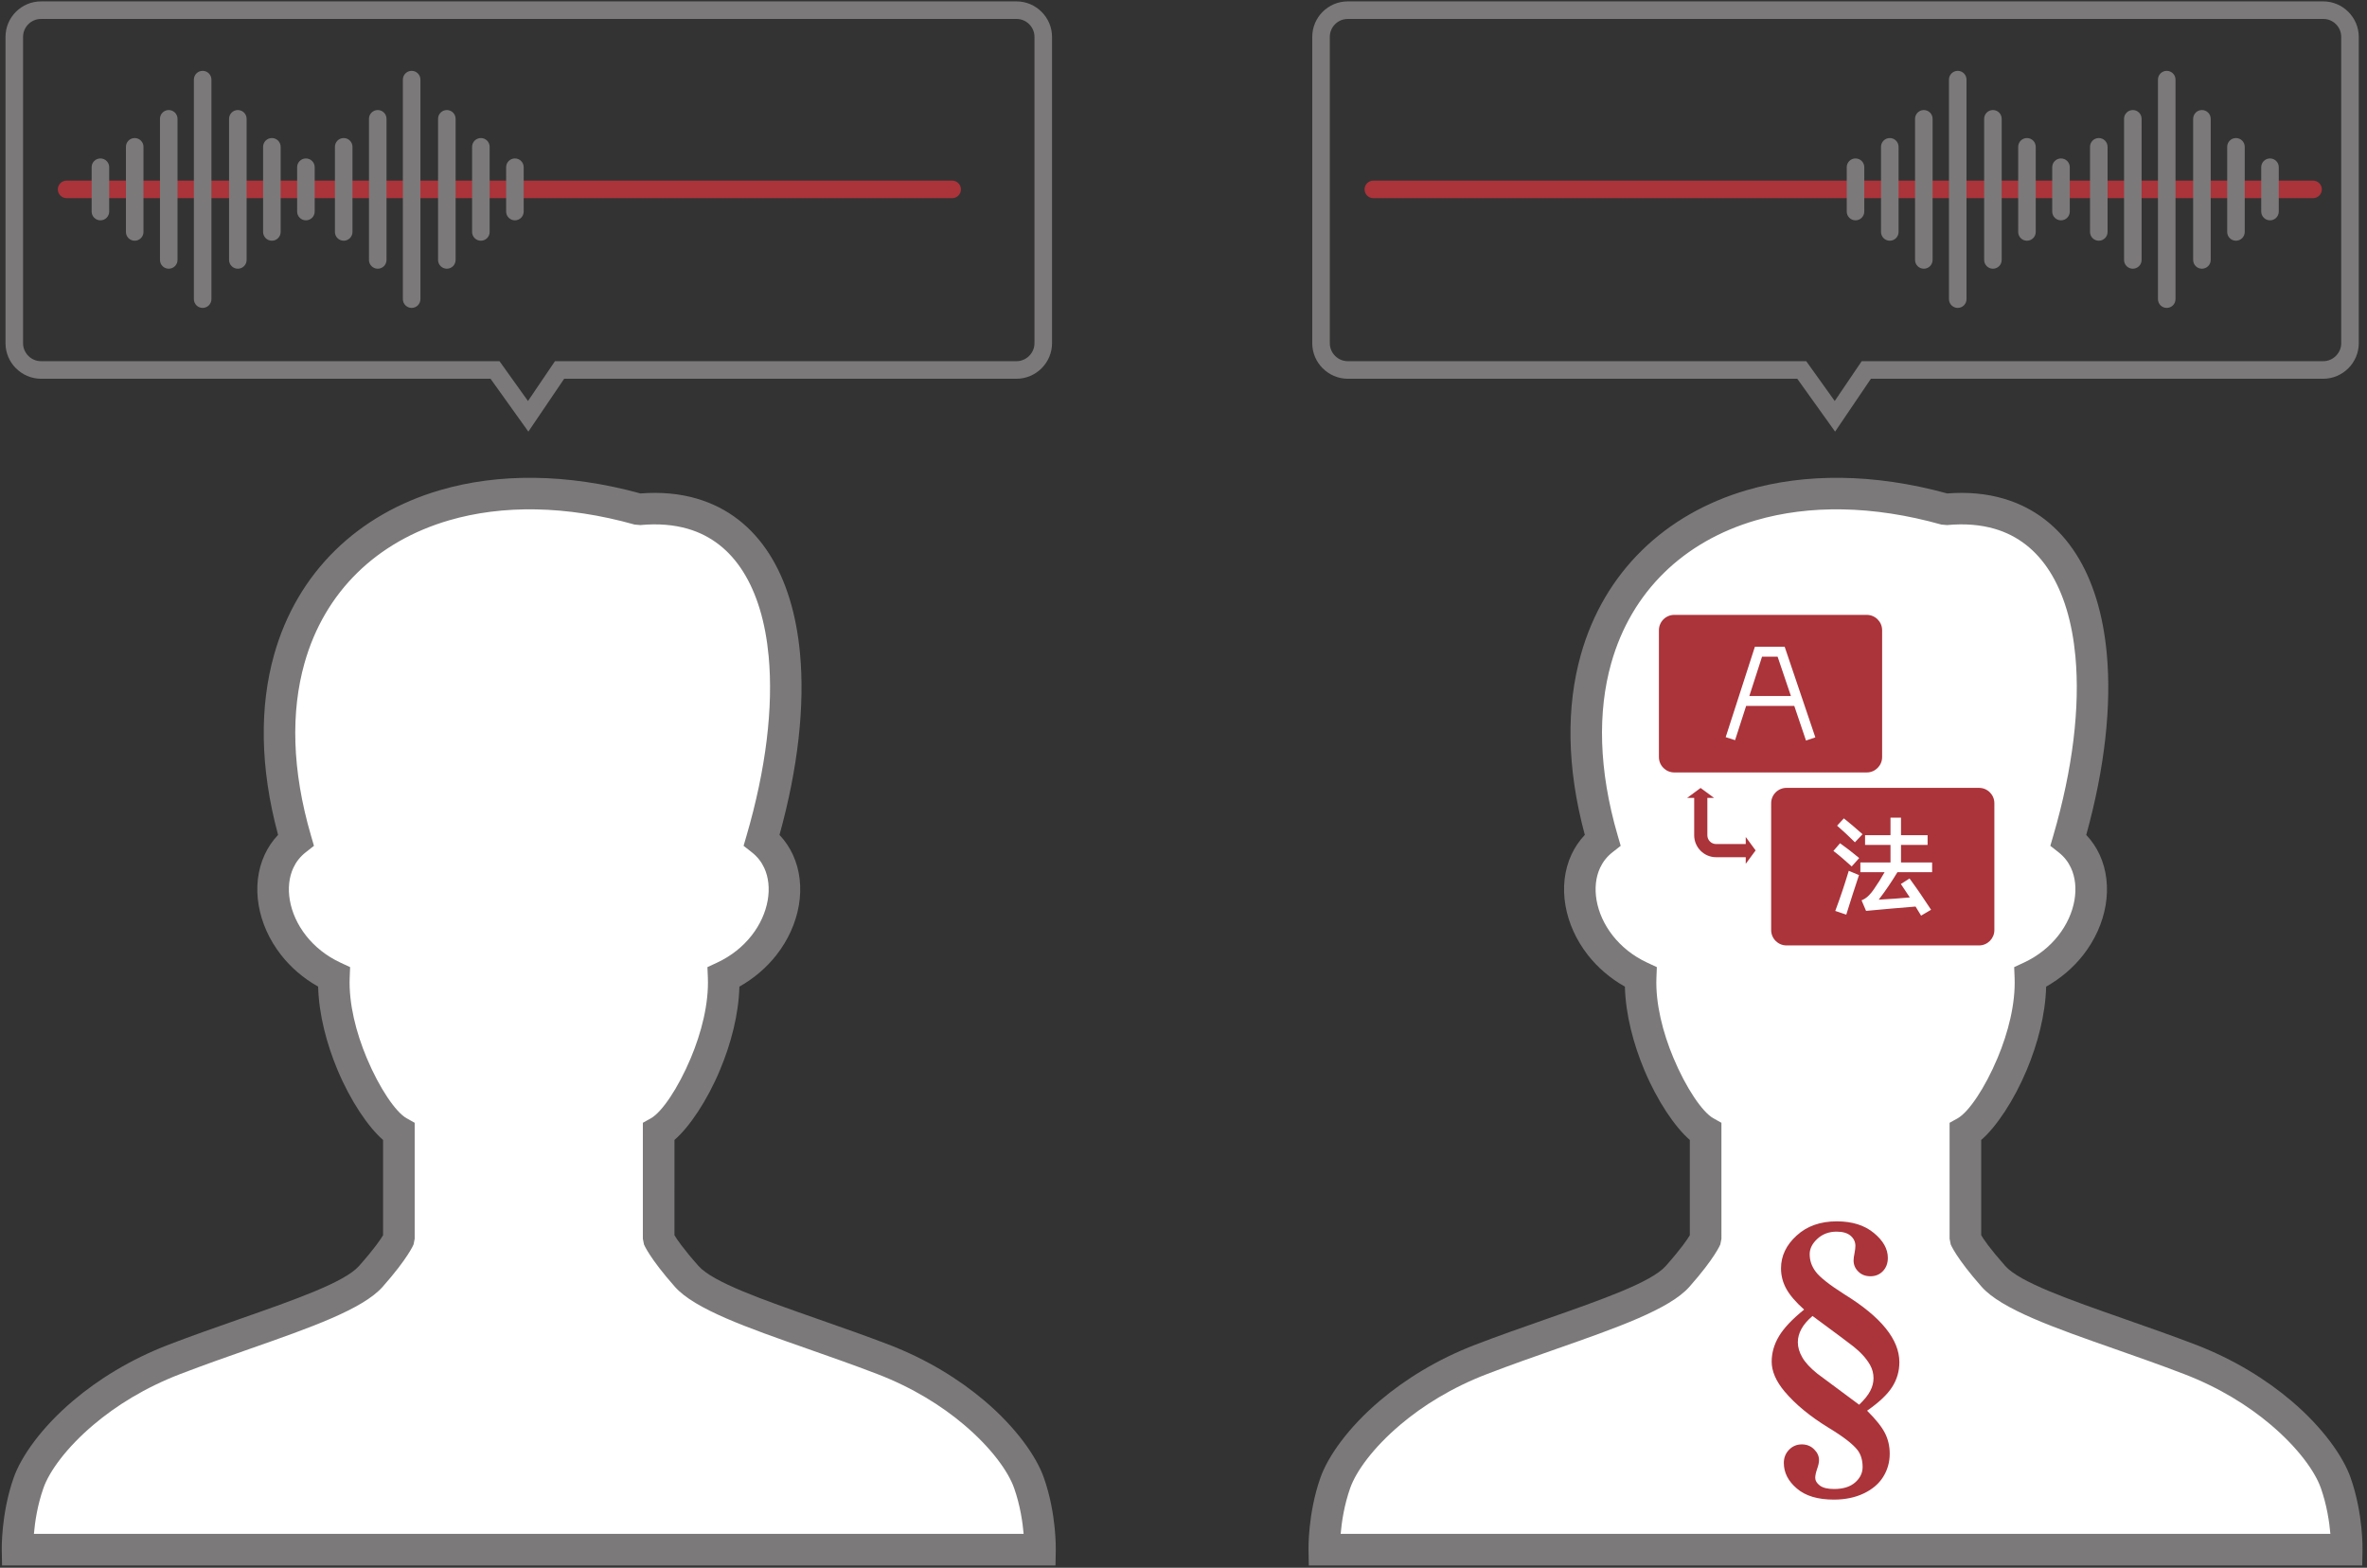 <?xml version="1.0" encoding="UTF-8" standalone="no"?>
<svg
   xmlns:dc="http://purl.org/dc/elements/1.1/"
   xmlns:cc="http://creativecommons.org/ns#"
   xmlns:rdf="http://www.w3.org/1999/02/22-rdf-syntax-ns#"
   xmlns:svg="http://www.w3.org/2000/svg"
   xmlns="http://www.w3.org/2000/svg"
   viewBox="0 0 509.333 337.333"
   height="337.333"
   width="509.333"
   xml:space="preserve"
   id="svg2"
   version="1.1"><rect x="0" y="0" width="509.333" height="337.333" fill="#333333" stroke="none"/><defs
     id="defs6" /><g
     transform="matrix(1.333,0,0,-1.333,0,337.333)"
     id="g10"><g
       transform="scale(0.1)"
       id="g12"><path
         id="path14"
         style="fill:#ffffff;fill-opacity:1;fill-rule:evenodd;stroke:none"
         d="M 671.164,29.203 H 1678.89 c 0,0 1.36,53.289 -17.83,107.817 -19.19,54.523 -100.08,147.472 -235.82,199.515 -135.74,52.047 -278.35,90.477 -316.75,133.844 -38.38,43.367 -45.24,60.723 -45.24,60.723 v 172.25 c 39.76,22.3 108.94,147.367 104.83,250.234 101.46,47.094 128.53,168.504 61.49,221.204 89.72,307.35 24.6,554.49 -198.19,533.62 -379.29,106.65 -671.544,-130.22 -553.798,-533.62 -67.035,-52.7 -39.965,-174.11 61.492,-221.204 -4.113,-102.867 65.071,-227.934 104.828,-250.234 v -172.25 c 0,0 -6.859,-17.356 -45.242,-60.723 C 560.27,427.012 417.652,388.582 281.914,336.535 146.176,284.492 65.289,191.543 46.094,137.02 26.902,82.492 28.266,29.203 28.266,29.203 H 671.164" /><path
         id="path16"
         style="fill:#7b7979;fill-opacity:1;fill-rule:nonzero;stroke:none"
         d="m 671.164,54.715 h 981.256 c -1.61,18.879 -5.6,46.164 -15.37,73.933 -9.42,26.75 -36.71,64.848 -81.04,102.356 -35.97,30.437 -82.76,59.828 -139.84,81.715 -39.23,15.043 -76.54,28.125 -112.02,40.558 -97.78,34.27 -182.59,64 -214.69,100.262 -41.4,46.774 -49.9,68.332 -49.92,68.395 l -1.8,9.168 V 718.25 l 13.06,7.32 c 17.59,9.871 43.92,48.524 64.43,97.489 17.1,40.828 29.12,87.57 27.44,129.531 l -0.68,16.957 15.42,7.16 c 23.27,10.797 41.95,26.133 55.72,43.643 13.98,17.77 22.82,37.7 26.19,57.27 3.21,18.67 1.42,36.86 -5.7,52.2 -4.41,9.49 -10.98,18.01 -19.79,24.94 l -13.49,10.61 4.82,16.5 c 31.42,107.66 43.35,207.33 35.65,289.6 -5.12,54.68 -18.96,101.32 -41.56,136.94 -21.44,33.82 -51.02,57.61 -88.71,68.61 -22.49,6.57 -48.11,8.78 -76.87,6.09 l -9.17,0.79 c -111.004,31.21 -213.785,31.89 -299.652,6.83 -57.985,-16.92 -108.254,-45.64 -148.035,-84.61 -39.653,-38.85 -69.028,-88.08 -85.364,-146.19 -21.883,-77.81 -20.511,-171.65 10.547,-278.06 l 4.817,-16.51 -13.489,-10.6 c -8.812,-6.93 -15.386,-15.45 -19.793,-24.94 -7.117,-15.34 -8.906,-33.53 -5.695,-52.2 3.363,-19.57 12.211,-39.5 26.187,-57.27 13.77,-17.51 32.454,-32.846 55.715,-43.643 l 15.426,-7.16 -0.68,-16.957 c -1.675,-41.961 10.336,-88.707 27.434,-129.531 20.516,-48.969 46.84,-87.618 64.437,-97.489 l 13.059,-7.32 V 531.102 l -1.797,-9.168 c -0.019,-0.063 -8.523,-21.621 -49.926,-68.395 C 585.594,417.277 500.781,387.547 403.004,353.277 367.523,340.844 330.215,327.762 290.98,312.719 233.902,290.832 187.113,261.441 151.145,231.004 106.809,193.496 79.523,155.398 70.109,128.648 60.336,100.879 56.348,73.594 54.734,54.715 Z M 1035.99,3.691 H 3.316 L 2.855,28.805 c 0,0.164 -1.473,57.777 19.223,116.586 12.008,34.113 44.598,80.828 96.188,124.476 39.957,33.813 91.722,66.387 154.582,90.485 36.441,13.976 75.894,27.804 113.414,40.957 91.086,31.925 170.093,59.621 193.367,85.91 25.414,28.719 35.238,43.539 38.762,49.621 v 153.711 c -24.2,20.949 -52.703,63.324 -73.504,112.976 -17.41,41.567 -30.176,89.192 -31.328,134.551 -24.227,13.641 -44.18,31.176 -59.598,50.785 -19.301,24.547 -31.582,52.457 -36.348,80.187 -4.925,28.63 -1.863,57.22 9.68,82.1 5.391,11.61 12.566,22.35 21.582,31.86 -29.637,109.86 -29.723,207.92 -6.453,290.68 18.797,66.86 52.769,123.69 98.711,168.7 45.808,44.88 103.394,77.86 169.562,97.17 93.641,27.33 204.485,27.21 323.195,-5.42 33.33,2.61 63.61,-0.35 90.81,-8.29 50.4,-14.71 89.58,-45.96 117.6,-90.14 26.87,-42.38 43.24,-96.73 49.13,-159.65 7.91,-84.5 -3.16,-185.12 -33.11,-293.1 9,-9.5 16.16,-20.22 21.54,-31.81 11.55,-24.88 14.6,-53.47 9.68,-82.1 -4.77,-27.73 -17.05,-55.64 -36.35,-80.187 -15.41,-19.609 -35.37,-37.144 -59.59,-50.785 -1.16,-45.359 -13.92,-92.984 -31.33,-134.551 -20.81,-49.656 -49.31,-92.031 -73.5,-112.976 V 536.84 c 3.52,-6.082 13.34,-20.902 38.76,-49.621 23.27,-26.289 102.27,-53.985 193.36,-85.91 37.52,-13.153 76.98,-26.981 113.42,-40.957 62.86,-24.098 114.62,-56.672 154.58,-90.485 51.59,-43.648 84.18,-90.363 96.18,-124.476 20.7,-58.809 19.23,-116.422 19.23,-116.586 l -0.46,-25.113 h -667.85" /><path
         id="path18"
         style="fill:#7b7979;fill-opacity:1;fill-rule:nonzero;stroke:none"
         d="M 66.117,2528.38 H 1641.04 c 15.66,0 29.93,-6.46 40.31,-16.82 l 0.05,-0.05 c 10.4,-10.42 16.85,-24.73 16.85,-40.34 V 1976.5 c 0,-15.65 -6.49,-29.97 -16.87,-40.35 -10.38,-10.38 -24.7,-16.87 -40.34,-16.87 H 910.742 l -57.836,-85.35 -61.074,85.35 H 66.117 c -15.574,0 -29.918,6.47 -40.352,16.9 l -0.027,-0.03 C 15.391,1946.5 8.902,1960.77 8.902,1976.5 v 494.67 c 0,15.75 6.437,30.06 16.797,40.42 10.359,10.36 24.668,16.79 40.418,16.79 z M 1641.04,2500.04 H 66.117 c -7.926,0 -15.141,-3.25 -20.379,-8.49 -5.234,-5.24 -8.488,-12.46 -8.488,-20.38 V 1976.5 c 0,-7.88 3.289,-15.07 8.531,-20.31 v -0.05 c 5.246,-5.25 12.476,-8.51 20.336,-8.51 H 806.305 l 46,-64.28 43.547,64.28 h 745.188 c 7.82,0 15.03,3.3 20.3,8.56 5.26,5.27 8.56,12.48 8.56,20.31 v 494.67 c 0,7.89 -3.25,15.12 -8.49,20.35 l -0.05,0.05 c -5.2,5.21 -12.4,8.47 -20.32,8.47" /><path
         id="path20"
         style="fill:#ab333a;fill-opacity:1;fill-rule:nonzero;stroke:none"
         d="m 107.52,2210.77 c -7.829,0 -14.176,6.34 -14.176,14.17 0,7.83 6.348,14.17 14.176,14.17 h 1429.5 c 7.83,0 14.18,-6.34 14.18,-14.17 0,-7.83 -6.35,-14.17 -14.18,-14.17 H 107.52" /><path
         id="path22"
         style="fill:#7b7979;fill-opacity:1;fill-rule:nonzero;stroke:none"
         d="m 231.617,2156.25 c 0,-7.83 -6.344,-14.18 -14.172,-14.18 -7.824,0 -14.172,6.35 -14.172,14.18 v 137.39 c 0,7.82 6.348,14.17 14.172,14.17 7.828,0 14.172,-6.35 14.172,-14.17 v -137.39" /><path
         id="path24"
         style="fill:#7b7979;fill-opacity:1;fill-rule:nonzero;stroke:none"
         d="m 569,2156.25 c 0,-7.83 -6.344,-14.18 -14.172,-14.18 -7.828,0 -14.172,6.35 -14.172,14.18 v 137.39 c 0,7.82 6.344,14.17 14.172,14.17 7.828,0 14.172,-6.35 14.172,-14.17 v -137.39" /><path
         id="path26"
         style="fill:#7b7979;fill-opacity:1;fill-rule:nonzero;stroke:none"
         d="m 453.051,2156.25 c 0,-7.83 -6.348,-14.18 -14.176,-14.18 -7.824,0 -14.172,6.35 -14.172,14.18 v 137.39 c 0,7.82 6.348,14.17 14.172,14.17 7.828,0 14.176,-6.35 14.176,-14.17 v -137.39" /><path
         id="path28"
         style="fill:#7b7979;fill-opacity:1;fill-rule:nonzero;stroke:none"
         d="m 790.43,2156.25 c 0,-7.83 -6.348,-14.18 -14.172,-14.18 -7.828,0 -14.176,6.35 -14.176,14.18 v 137.39 c 0,7.82 6.348,14.17 14.176,14.17 7.824,0 14.172,-6.35 14.172,-14.17 v -137.39" /><path
         id="path30"
         style="fill:#7b7979;fill-opacity:1;fill-rule:nonzero;stroke:none"
         d="m 176.27,2189.16 c 0,-7.83 -6.348,-14.18 -14.172,-14.18 -7.828,0 -14.176,6.35 -14.176,14.18 v 71.56 c 0,7.83 6.348,14.17 14.176,14.17 7.824,0 14.172,-6.34 14.172,-14.17 v -71.56" /><path
         id="path32"
         style="fill:#7b7979;fill-opacity:1;fill-rule:nonzero;stroke:none"
         d="m 507.992,2189.16 c 0,-7.83 -6.347,-14.18 -14.176,-14.18 -7.824,0 -14.171,6.35 -14.171,14.18 v 71.56 c 0,7.83 6.347,14.17 14.171,14.17 7.829,0 14.176,-6.34 14.176,-14.17 v -71.56" /><path
         id="path34"
         style="fill:#7b7979;fill-opacity:1;fill-rule:nonzero;stroke:none"
         d="m 845.371,2189.16 c 0,-7.83 -6.348,-14.18 -14.176,-14.18 -7.824,0 -14.172,6.35 -14.172,14.18 v 71.56 c 0,7.83 6.348,14.17 14.172,14.17 7.828,0 14.176,-6.34 14.176,-14.17 v -71.56" /><path
         id="path36"
         style="fill:#7b7979;fill-opacity:1;fill-rule:nonzero;stroke:none"
         d="m 286.563,2111.05 c 0,-7.83 -6.348,-14.17 -14.172,-14.17 -7.828,0 -14.176,6.34 -14.176,14.17 v 227.78 c 0,7.83 6.348,14.18 14.176,14.18 7.824,0 14.172,-6.35 14.172,-14.18 v -227.78" /><path
         id="path38"
         style="fill:#7b7979;fill-opacity:1;fill-rule:nonzero;stroke:none"
         d="m 623.941,2111.05 c 0,-7.83 -6.347,-14.17 -14.171,-14.17 -7.829,0 -14.172,6.34 -14.172,14.17 v 227.78 c 0,7.83 6.343,14.18 14.172,14.18 7.824,0 14.171,-6.35 14.171,-14.18 v -227.78" /><path
         id="path40"
         style="fill:#7b7979;fill-opacity:1;fill-rule:nonzero;stroke:none"
         d="m 398.105,2111.05 c 0,-7.83 -6.347,-14.17 -14.171,-14.17 -7.829,0 -14.172,6.34 -14.172,14.17 v 227.78 c 0,7.83 6.343,14.18 14.172,14.18 7.824,0 14.171,-6.35 14.171,-14.18 v -227.78" /><path
         id="path42"
         style="fill:#7b7979;fill-opacity:1;fill-rule:nonzero;stroke:none"
         d="m 735.488,2111.05 c 0,-7.83 -6.347,-14.17 -14.172,-14.17 -7.828,0 -14.175,6.34 -14.175,14.17 v 227.78 c 0,7.83 6.347,14.18 14.175,14.18 7.825,0 14.172,-6.35 14.172,-14.18 v -227.78" /><path
         id="path44"
         style="fill:#7b7979;fill-opacity:1;fill-rule:nonzero;stroke:none"
         d="m 341.305,2047.78 c 0,-7.83 -6.348,-14.17 -14.176,-14.17 -7.824,0 -14.172,6.34 -14.172,14.17 v 354.32 c 0,7.83 6.348,14.18 14.172,14.18 7.828,0 14.176,-6.35 14.176,-14.18 v -354.32" /><path
         id="path46"
         style="fill:#7b7979;fill-opacity:1;fill-rule:nonzero;stroke:none"
         d="m 678.684,2047.78 c 0,-7.83 -6.344,-14.17 -14.172,-14.17 -7.828,0 -14.172,6.34 -14.172,14.17 v 354.32 c 0,7.83 6.344,14.18 14.172,14.18 7.828,0 14.172,-6.35 14.172,-14.18 v -354.32" /><path
         id="path48"
         style="fill:#7b7979;fill-opacity:1;fill-rule:nonzero;stroke:none"
         d="m 2175.54,2528.38 h 1574.92 c 15.67,0 29.93,-6.46 40.31,-16.82 l 0.05,-0.05 c 10.4,-10.42 16.85,-24.73 16.85,-40.34 V 1976.5 c 0,-15.65 -6.49,-29.97 -16.87,-40.35 -10.38,-10.38 -24.69,-16.87 -40.34,-16.87 h -730.3 l -57.83,-85.35 -61.08,85.35 h -725.71 c -15.57,0 -29.91,6.47 -40.35,16.9 l -0.03,-0.03 c -10.34,10.35 -16.83,24.62 -16.83,40.35 v 494.67 c 0,15.75 6.43,30.06 16.8,40.42 10.35,10.36 24.66,16.79 40.41,16.79 z m 1574.92,-28.34 H 2175.54 c -7.92,0 -15.14,-3.25 -20.38,-8.49 -5.23,-5.24 -8.48,-12.46 -8.48,-20.38 V 1976.5 c 0,-7.88 3.28,-15.07 8.52,-20.31 v -0.05 c 5.25,-5.25 12.48,-8.51 20.34,-8.51 h 740.19 l 46,-64.28 43.55,64.28 h 745.18 c 7.82,0 15.03,3.3 20.3,8.56 5.27,5.27 8.56,12.48 8.56,20.31 v 494.67 c 0,7.89 -3.25,15.12 -8.48,20.35 l -0.05,0.05 c -5.21,5.21 -12.41,8.47 -20.33,8.47" /><path
         id="path50"
         style="fill:#ab333a;fill-opacity:1;fill-rule:nonzero;stroke:none"
         d="m 2216.94,2210.77 c -7.82,0 -14.17,6.34 -14.17,14.17 0,7.83 6.35,14.17 14.17,14.17 h 1516.92 c 7.83,0 14.18,-6.34 14.18,-14.17 0,-7.83 -6.35,-14.17 -14.18,-14.17 H 2216.94" /><path
         id="path52"
         style="fill:#7b7979;fill-opacity:1;fill-rule:nonzero;stroke:none"
         d="m 3064.79,2156.25 c 0,-7.83 -6.35,-14.18 -14.18,-14.18 -7.82,0 -14.17,6.35 -14.17,14.18 v 137.39 c 0,7.82 6.35,14.17 14.17,14.17 7.83,0 14.18,-6.35 14.18,-14.17 v -137.39" /><path
         id="path54"
         style="fill:#7b7979;fill-opacity:1;fill-rule:nonzero;stroke:none"
         d="m 3402.17,2156.25 c 0,-7.83 -6.35,-14.18 -14.18,-14.18 -7.82,0 -14.17,6.35 -14.17,14.18 v 137.39 c 0,7.82 6.35,14.17 14.17,14.17 7.83,0 14.18,-6.35 14.18,-14.17 v -137.39" /><path
         id="path56"
         style="fill:#7b7979;fill-opacity:1;fill-rule:nonzero;stroke:none"
         d="m 3286.21,2156.25 c 0,-7.83 -6.34,-14.18 -14.17,-14.18 -7.82,0 -14.17,6.35 -14.17,14.18 v 137.39 c 0,7.82 6.35,14.17 14.17,14.17 7.83,0 14.17,-6.35 14.17,-14.17 v -137.39" /><path
         id="path58"
         style="fill:#7b7979;fill-opacity:1;fill-rule:nonzero;stroke:none"
         d="m 3623.59,2156.25 c 0,-7.83 -6.34,-14.18 -14.17,-14.18 -7.82,0 -14.17,6.35 -14.17,14.18 v 137.39 c 0,7.82 6.35,14.17 14.17,14.17 7.83,0 14.17,-6.35 14.17,-14.17 v -137.39" /><path
         id="path60"
         style="fill:#7b7979;fill-opacity:1;fill-rule:nonzero;stroke:none"
         d="m 3009.44,2189.16 c 0,-7.83 -6.35,-14.18 -14.18,-14.18 -7.82,0 -14.17,6.35 -14.17,14.18 v 71.56 c 0,7.83 6.35,14.17 14.17,14.17 7.83,0 14.18,-6.34 14.18,-14.17 v -71.56" /><path
         id="path62"
         style="fill:#7b7979;fill-opacity:1;fill-rule:nonzero;stroke:none"
         d="m 3341.16,2189.16 c 0,-7.83 -6.35,-14.18 -14.18,-14.18 -7.82,0 -14.17,6.35 -14.17,14.18 v 71.56 c 0,7.83 6.35,14.17 14.17,14.17 7.83,0 14.18,-6.34 14.18,-14.17 v -71.56" /><path
         id="path64"
         style="fill:#7b7979;fill-opacity:1;fill-rule:nonzero;stroke:none"
         d="m 3678.54,2189.16 c 0,-7.83 -6.35,-14.18 -14.18,-14.18 -7.82,0 -14.17,6.35 -14.17,14.18 v 71.56 c 0,7.83 6.35,14.17 14.17,14.17 7.83,0 14.18,-6.34 14.18,-14.17 v -71.56" /><path
         id="path66"
         style="fill:#7b7979;fill-opacity:1;fill-rule:nonzero;stroke:none"
         d="m 3119.73,2111.05 c 0,-7.83 -6.35,-14.17 -14.18,-14.17 -7.82,0 -14.17,6.34 -14.17,14.17 v 227.78 c 0,7.83 6.35,14.18 14.17,14.18 7.83,0 14.18,-6.35 14.18,-14.18 v -227.78" /><path
         id="path68"
         style="fill:#7b7979;fill-opacity:1;fill-rule:nonzero;stroke:none"
         d="m 3457.11,2111.05 c 0,-7.83 -6.35,-14.17 -14.18,-14.17 -7.82,0 -14.17,6.34 -14.17,14.17 v 227.78 c 0,7.83 6.35,14.18 14.17,14.18 7.83,0 14.18,-6.35 14.18,-14.18 v -227.78" /><path
         id="path70"
         style="fill:#7b7979;fill-opacity:1;fill-rule:nonzero;stroke:none"
         d="m 3231.27,2111.05 c 0,-7.83 -6.34,-14.17 -14.17,-14.17 -7.83,0 -14.17,6.34 -14.17,14.17 v 227.78 c 0,7.83 6.34,14.18 14.17,14.18 7.83,0 14.17,-6.35 14.17,-14.18 v -227.78" /><path
         id="path72"
         style="fill:#7b7979;fill-opacity:1;fill-rule:nonzero;stroke:none"
         d="m 3568.66,2111.05 c 0,-7.83 -6.35,-14.17 -14.18,-14.17 -7.82,0 -14.17,6.34 -14.17,14.17 v 227.78 c 0,7.83 6.35,14.18 14.17,14.18 7.83,0 14.18,-6.35 14.18,-14.18 v -227.78" /><path
         id="path74"
         style="fill:#7b7979;fill-opacity:1;fill-rule:nonzero;stroke:none"
         d="m 3174.47,2047.78 c 0,-7.83 -6.35,-14.17 -14.17,-14.17 -7.83,0 -14.18,6.34 -14.18,14.17 v 354.32 c 0,7.83 6.35,14.18 14.18,14.18 7.82,0 14.17,-6.35 14.17,-14.18 v -354.32" /><path
         id="path76"
         style="fill:#7b7979;fill-opacity:1;fill-rule:nonzero;stroke:none"
         d="m 3511.85,2047.78 c 0,-7.83 -6.35,-14.17 -14.17,-14.17 -7.83,0 -14.18,6.34 -14.18,14.17 v 354.32 c 0,7.83 6.35,14.18 14.18,14.18 7.82,0 14.17,-6.35 14.17,-14.18 v -354.32" /><path
         id="path78"
         style="fill:#ffffff;fill-opacity:1;fill-rule:evenodd;stroke:none"
         d="m 2780.59,29.203 h 1007.72 c 0,0 1.37,53.289 -17.83,107.817 -19.19,54.523 -100.08,147.472 -235.82,199.515 -135.73,52.047 -278.35,90.477 -316.74,133.844 -38.38,43.367 -45.24,60.723 -45.24,60.723 v 172.25 c 39.75,22.3 108.94,147.367 104.82,250.234 101.46,47.094 128.53,168.504 61.5,221.204 89.71,307.35 24.59,554.49 -198.2,533.62 -379.28,106.65 -671.54,-130.22 -553.8,-533.62 -67.03,-52.7 -39.96,-174.11 61.5,-221.204 -4.12,-102.867 65.07,-227.934 104.82,-250.234 v -172.25 c 0,0 -6.85,-17.356 -45.23,-60.723 -38.4,-43.367 -181.02,-81.797 -316.75,-133.844 C 2255.6,284.492 2174.71,191.543 2155.52,137.02 2136.33,82.492 2137.69,29.203 2137.69,29.203 h 642.9" /><path
         id="path80"
         style="fill:#7b7979;fill-opacity:1;fill-rule:nonzero;stroke:none"
         d="m 2780.59,54.715 h 981.25 c -1.61,18.879 -5.6,46.164 -15.37,73.933 -9.42,26.75 -36.7,64.848 -81.04,102.356 -35.97,30.437 -82.75,59.828 -139.83,81.715 -39.24,15.043 -76.55,28.125 -112.03,40.558 -97.77,34.27 -182.59,64 -214.68,100.262 -41.4,46.774 -49.91,68.332 -49.93,68.395 l -1.8,9.168 V 718.25 l 13.06,7.32 c 17.6,9.871 43.92,48.524 64.44,97.489 17.1,40.828 29.11,87.57 27.43,129.531 l -0.68,16.957 15.43,7.16 c 23.26,10.797 41.95,26.133 55.72,43.643 13.97,17.77 22.82,37.7 26.18,57.27 3.21,18.67 1.42,36.86 -5.69,52.2 -4.41,9.49 -10.98,18.01 -19.8,24.94 l -13.48,10.61 4.81,16.5 c 31.43,107.66 43.35,207.33 35.65,289.6 -5.12,54.68 -18.96,101.32 -41.55,136.94 -21.45,33.82 -51.02,57.61 -88.71,68.61 -22.49,6.57 -48.11,8.78 -76.87,6.09 l -9.17,0.79 c -111.01,31.21 -213.79,31.89 -299.66,6.83 -57.98,-16.92 -108.25,-45.64 -148.04,-84.61 -39.64,-38.85 -69.02,-88.08 -85.36,-146.19 -21.88,-77.81 -20.51,-171.65 10.55,-278.06 l 4.82,-16.51 -13.49,-10.6 c -8.81,-6.93 -15.39,-15.45 -19.79,-24.94 -7.12,-15.34 -8.91,-33.53 -5.7,-52.2 3.37,-19.57 12.21,-39.5 26.19,-57.27 13.77,-17.51 32.45,-32.846 55.71,-43.643 l 15.43,-7.16 -0.68,-16.957 c -1.68,-41.961 10.34,-88.707 27.43,-129.531 20.52,-48.969 46.84,-87.618 64.44,-97.489 l 13.06,-7.32 V 531.102 l -1.8,-9.168 c -0.02,-0.063 -8.52,-21.621 -49.92,-68.395 -32.1,-36.262 -116.91,-65.992 -214.69,-100.262 -35.48,-12.433 -72.79,-25.515 -112.02,-40.558 -57.09,-21.887 -103.87,-51.278 -139.84,-81.715 -44.34,-37.508 -71.62,-75.606 -81.03,-102.356 -9.78,-27.769 -13.77,-55.054 -15.38,-73.933 z M 3145.41,3.691 H 2112.74 l -0.46,25.113 c 0,0.164 -1.47,57.777 19.22,116.586 12.01,34.113 44.6,80.828 96.19,124.476 39.96,33.813 91.72,66.387 154.58,90.485 36.44,13.976 75.89,27.804 113.42,40.957 91.08,31.925 170.09,59.621 193.36,85.91 25.42,28.719 35.24,43.539 38.76,49.621 v 153.711 c -24.19,20.949 -52.7,63.324 -73.5,112.976 -17.41,41.567 -30.17,89.192 -31.33,134.551 -24.22,13.641 -44.18,31.176 -59.59,50.785 -19.3,24.547 -31.59,52.457 -36.35,80.187 -4.93,28.63 -1.87,57.22 9.68,82.1 5.39,11.61 12.57,22.35 21.58,31.86 -29.64,109.86 -29.73,207.92 -6.46,290.68 18.8,66.86 52.78,123.69 98.72,168.7 45.81,44.88 103.39,77.86 169.56,97.17 93.64,27.33 204.49,27.21 323.2,-5.42 33.32,2.61 63.6,-0.35 90.8,-8.29 50.4,-14.71 89.58,-45.96 117.61,-90.14 26.87,-42.38 43.23,-96.73 49.12,-159.65 7.92,-84.5 -3.15,-185.12 -33.1,-293.1 8.99,-9.5 16.16,-20.22 21.54,-31.81 11.54,-24.88 14.6,-53.47 9.67,-82.1 -4.76,-27.73 -17.04,-55.64 -36.34,-80.187 -15.42,-19.609 -35.37,-37.144 -59.6,-50.785 -1.15,-45.359 -13.92,-92.984 -31.33,-134.551 -20.8,-49.656 -49.3,-92.031 -73.5,-112.976 V 536.84 c 3.52,-6.082 13.35,-20.902 38.76,-49.621 23.27,-26.289 102.28,-53.985 193.37,-85.91 37.52,-13.153 76.97,-26.981 113.41,-40.957 62.86,-24.098 114.63,-56.672 154.59,-90.485 51.59,-43.648 84.17,-90.363 96.18,-124.476 20.7,-58.809 19.22,-116.422 19.22,-116.586 l -0.46,-25.113 h -667.85" /><path
         id="path82"
         style="fill:#ab333a;fill-opacity:1;fill-rule:nonzero;stroke:none"
         d="m 2912.31,416.762 c -13.41,11.918 -22.96,23.082 -28.74,33.488 -5.7,10.402 -8.55,21.398 -8.55,33.063 0,19.976 8.38,37.597 25.14,52.871 16.75,15.359 38.37,22.996 64.85,22.996 24.72,0 44.67,-6.211 59.74,-18.633 15.17,-12.418 22.71,-25.848 22.71,-40.281 0,-8.813 -2.68,-15.946 -7.96,-21.403 -5.28,-5.539 -11.98,-8.308 -20.2,-8.308 -7.95,0 -14.49,2.519 -19.51,7.554 -5.12,4.954 -7.63,10.993 -7.63,17.875 0,3.106 0.5,7.051 1.51,11.75 0.92,4.782 1.42,8.727 1.42,11.832 0,6.465 -2.6,11.918 -7.71,16.364 -5.19,4.449 -12.73,6.633 -22.7,6.633 -12.24,0 -22.54,-3.864 -30.92,-11.5 -8.3,-7.637 -12.48,-15.942 -12.48,-24.84 0,-10.489 3.35,-19.973 9.97,-28.618 6.53,-8.726 21.95,-20.894 46.25,-36.335 59.07,-36.422 88.56,-72.844 88.56,-109.434 0,-14.52 -3.85,-27.859 -11.65,-40.031 -7.7,-12.168 -21.28,-24.926 -40.47,-38.266 14.17,-14.016 23.8,-26.101 28.91,-36.258 5.11,-10.07 7.63,-21.144 7.63,-33.148 0,-13.68 -3.52,-26.184 -10.56,-37.426 -7.04,-11.246 -17.6,-20.227 -31.51,-26.773 -13.91,-6.629 -29.99,-9.903 -48.18,-9.903 -25.89,0 -45.83,5.957 -59.73,17.961 -14,11.918 -20.95,25.68 -20.95,41.203 0,8.395 2.76,15.446 8.38,21.231 5.53,5.793 12.48,8.73 20.61,8.73 7.87,0 14.49,-2.601 19.85,-7.89 5.29,-5.2 7.97,-10.993 7.97,-17.453 0,-3.778 -1.01,-8.559 -3.11,-14.352 -2,-5.789 -3.01,-10.574 -3.01,-14.352 0,-4.445 2.43,-8.558 7.37,-12.336 4.95,-3.777 12.66,-5.621 23.13,-5.621 14.58,0 25.89,3.524 33.93,10.575 8.04,7.05 12.07,15.355 12.07,24.839 0,10.997 -2.68,20.141 -8.13,27.36 -7.45,9.648 -23.04,21.734 -46.92,36.172 -29.74,18.207 -53.37,37.679 -70.8,58.324 -14,16.699 -20.95,32.812 -20.95,48.254 0,14.265 3.94,27.945 11.73,41.035 7.88,13.176 21.37,27.527 40.64,43.051 z m 13.57,-10.321 c -15.83,-13.425 -23.71,-27.609 -23.71,-42.461 0,-8.062 2.43,-16.199 7.21,-24.425 4.77,-8.309 12.82,-17.035 24.21,-26.184 l 67.54,-50.183 c 8.46,8.054 14.41,15.441 17.92,22.242 3.52,6.797 5.28,13.593 5.28,20.476 0,7.719 -1.84,14.852 -5.61,21.567 -6.03,10.488 -15,20.39 -26.89,29.789 -5.7,4.535 -27.65,20.98 -65.95,49.179" /><path
         id="path84"
         style="fill:#ab333a;fill-opacity:1;fill-rule:evenodd;stroke:none"
         d="m 2702.66,1538.12 h 310.85 c 13.6,0 24.72,-11.13 24.72,-24.73 v -204.88 c 0,-13.6 -11.12,-24.72 -24.72,-24.72 -53.7,0 -191.46,0 -310.85,0 -13.6,0 -24.73,11.12 -24.73,24.72 v 204.88 c 0,13.6 11.13,24.73 24.73,24.73" /><path
         id="path86"
         style="fill:#ffffff;fill-opacity:1;fill-rule:nonzero;stroke:none"
         d="m 2915.36,1335.26 -18.93,55.92 h -77.7 l -17.86,-55.3 -15.16,4.86 47.13,145.9 h 48.1 l 49.51,-146.26 z m -24.34,71.89 -21.5,63.52 h -25.12 l -20.51,-63.52 h 67.13" /><path
         id="path88"
         style="fill:#ab333a;fill-opacity:1;fill-rule:evenodd;stroke:none"
         d="m 3194.7,1258.89 h -310.85 c -13.6,0 -24.73,-11.12 -24.73,-24.72 v -204.88 c 0,-13.6 11.13,-24.73 24.73,-24.73 103.61,0 207.23,0 310.85,0 13.59,0 24.72,11.13 24.72,24.73 v 204.88 c 0,13.6 -11.12,24.72 -24.72,24.72" /><path
         id="path90"
         style="fill:#ffffff;fill-opacity:1;fill-rule:evenodd;stroke:none"
         d="m 3032.74,1078.44 c 16.76,0.86 33.49,2.06 50.2,3.58 -4.29,6.62 -8.64,13.21 -13.12,19.71 l -1.35,1.95 14.04,8.93 1.26,-1.73 c 11.18,-15.25 21.82,-30.92 32.16,-46.75 l 1.32,-2.04 -2.11,-1.2 c -4.04,-2.3 -8.05,-4.66 -12.03,-7.08 l -1.96,-1.19 -1.18,1.97 c -2.56,4.26 -5.16,8.49 -7.77,12.72 -26.08,-2.14 -52.18,-4.33 -78.24,-6.84 l -1.66,-0.16 -7.27,17.07 2.05,0.91 c 7.47,3.34 13.63,10.7 18.13,17.37 6.13,8.73 11.78,17.78 16.99,27.09 h -39.09 v 15.73 h 48.63 v 28.28 h -41.04 v 15.72 h 41.04 v 28.36 h 16.98 v -28.36 h 42.92 v -15.72 h -42.92 v -28.28 h 50.23 v -15.73 h -56.02 c -9.29,-15.22 -19.25,-30.2 -30.19,-44.31 z m -45.98,45.59 c 4.03,-1.75 8.1,-3.44 12.18,-5.08 l 1.99,-0.8 -0.68,-2.04 c -6.58,-19.81 -13.04,-39.67 -19.18,-59.62 l -0.69,-2.24 -17.79,6 0.83,2.21 c 7.43,19.8 14.07,39.92 20.24,60.15 l 0.75,2.44 z m -14.78,44.26 c 9.4,-6.68 18.5,-13.86 27.4,-21.18 l 1.82,-1.5 -1.55,-1.77 c -2.98,-3.39 -5.98,-6.77 -9.02,-10.11 l -1.53,-1.67 -1.68,1.51 c -8.34,7.44 -17,15.27 -25.89,22.04 l -1.93,1.48 10.69,12.4 z m 6.17,40.03 c 9.12,-7.3 18,-14.91 26.72,-22.69 l 1.77,-1.58 -1.64,-1.7 c -3.05,-3.17 -6.12,-6.34 -9.09,-9.59 l -1.6,-1.75 -1.68,1.67 c -8.2,8.1 -16.58,16.11 -25.31,23.62 l -1.79,1.55 10.96,11.81 1.66,-1.34" /><path
         id="path92"
         style="fill:#ab333a;fill-opacity:1;fill-rule:nonzero;stroke:none"
         d="m 2818.08,1146.94 h -47.85 c -9.73,0 -18.58,3.98 -24.98,10.38 -6.4,6.4 -10.38,15.25 -10.38,24.98 v 60.45 h -11.32 l 21.65,15.96 21.65,-15.96 h -10.72 v -60.45 c 0,-3.87 1.59,-7.39 4.15,-9.95 2.56,-2.56 6.08,-4.15 9.95,-4.15 h 47.85 v 11.39 l 15.96,-21.64 -15.96,-21.65 v 10.64" /></g></g></svg>